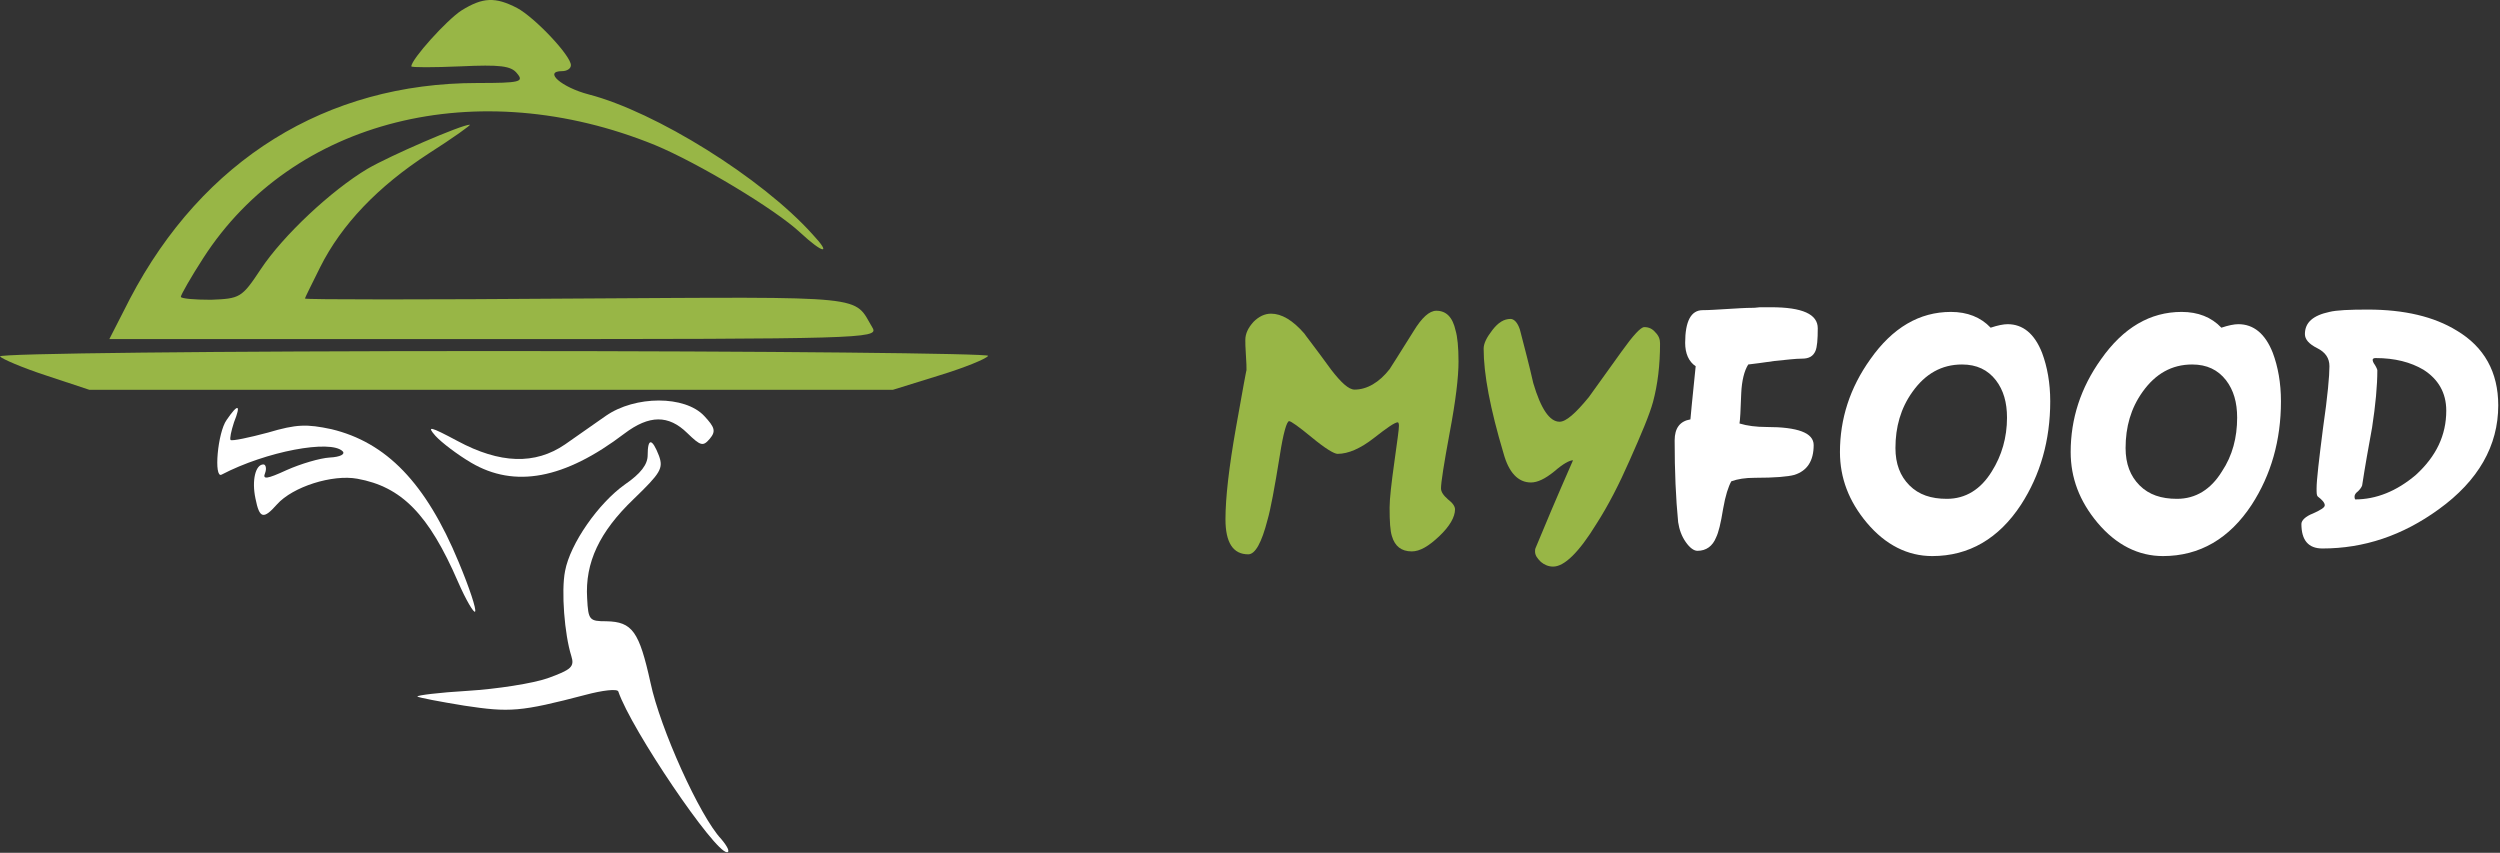 <?xml version="1.0" encoding="UTF-8"?> <svg xmlns="http://www.w3.org/2000/svg" width="428" height="146" viewBox="0 0 428 146" fill="none"><rect x="0" y="0" width="428" height="146" fill="#333333" stroke="none"/> <g clip-path="url(#clip0)"> <path d="M249.7 61.9C249.7 64.6 249.2 68.7 248.2 74C247.2 79.4 246.7 82.6 246.7 83.6C246.7 84.2 247.1 84.8 247.9 85.5C248.7 86.1 249.1 86.7 249.1 87.2C249.1 88.5 248.2 90.1 246.4 91.8C244.6 93.5 243.1 94.4 241.7 94.4C239.9 94.4 238.8 93.5 238.3 91.8C238 90.9 237.9 89.3 237.9 86.9C237.9 85.4 238.2 82.8 238.7 79.2C239.2 75.6 239.5 73.5 239.5 72.9C239.5 72.5 239.4 72.3 239.3 72.3C238.8 72.3 237.5 73.2 235.2 75C232.9 76.8 230.8 77.7 229 77.7C228.4 77.7 226.9 76.8 224.6 74.9C222.3 73 221 72.1 220.7 72.1C220.3 72.1 219.7 74.1 219.1 78C218.2 83.6 217.5 87.3 217 89C216 92.9 214.9 94.9 213.7 94.9C211.1 94.9 209.8 92.9 209.8 88.9C209.8 85.2 210.4 80 211.6 73.2C212.8 66.4 213.4 63.2 213.4 63.4C213.4 62.9 213.4 62.1 213.3 60.8C213.2 59.5 213.2 58.6 213.2 58.2C213.2 57.1 213.7 56.1 214.6 55.1C215.5 54.2 216.5 53.7 217.6 53.7C219.4 53.7 221.3 54.8 223.3 57.1C223.4 57.3 225 59.3 227.9 63.3C229.6 65.5 230.9 66.7 231.9 66.7C234 66.7 236.1 65.5 237.9 63.2C238.1 62.9 239.5 60.7 242 56.7C243.4 54.4 244.7 53.2 245.9 53.2C247.6 53.2 248.7 54.3 249.2 56.6C249.5 57.6 249.7 59.4 249.7 61.9Z" fill="#98B646"></path> <path d="M284.2 58.8C284.2 62.5 283.8 65.8 283 68.8C282.4 71 281 74.3 279 78.8C277.2 82.9 275.3 86.6 273.3 89.7C270.3 94.6 267.8 97 265.9 97C265.1 97 264.4 96.7 263.8 96.2C263.2 95.6 262.8 95.1 262.8 94.4C262.8 94.2 262.8 94 262.9 93.8C264.3 90.4 266.4 85.4 269.3 78.8C268.7 78.8 267.6 79.4 266.1 80.7C264.5 82 263.2 82.6 262.1 82.6C259.9 82.6 258.3 80.9 257.4 77.6C255.1 69.9 254 64 254 59.7C254 58.8 254.5 57.8 255.5 56.5C256.5 55.2 257.5 54.6 258.6 54.6C259.2 54.6 259.8 55.2 260.2 56.4C261 59.5 261.8 62.5 262.5 65.6C263.8 70 265.3 72.2 267 72.2C268.1 72.2 269.7 70.8 272 68C272.2 67.7 274.1 65.1 277.6 60.2C279.6 57.4 280.9 56 281.5 56C282.3 56 282.9 56.3 283.4 56.9C284 57.5 284.2 58.1 284.2 58.8Z" fill="#98B646"></path> <path d="M311.2 56.2C311.2 58.1 311.1 59.4 310.8 60.1C310.4 61 309.7 61.4 308.5 61.4C307.4 61.4 305.8 61.6 303.8 61.8C301.7 62.1 300.2 62.3 299.3 62.4C298.6 63.5 298.2 65.2 298.1 67.3C298 70.3 297.9 72 297.8 72.5C299.1 72.9 300.7 73.1 302.4 73.1C307.8 73.1 310.5 74.1 310.5 76.2C310.5 78.9 309.4 80.6 307.2 81.3C306.1 81.6 303.9 81.8 300.4 81.8C298.8 81.8 297.5 82 296.4 82.4C295.9 83.3 295.4 84.8 295 87.1C294.6 89.6 294.2 91.2 293.8 92C293.2 93.5 292.1 94.3 290.6 94.3C290 94.3 289.3 93.8 288.6 92.8C287.9 91.8 287.5 90.7 287.3 89.4C286.9 85.3 286.7 80.7 286.7 75.4C286.7 73.3 287.6 72.1 289.4 71.8C289.4 71.6 289.7 68.6 290.3 62.7C289.1 61.9 288.5 60.5 288.5 58.7C288.5 55 289.5 53.1 291.5 53.1C292.6 53.1 294 53 295.7 52.9C297.4 52.8 298.8 52.7 300 52.7C300.1 52.7 300.6 52.7 301.3 52.6C302 52.6 302.6 52.6 303.2 52.6C308.6 52.6 311.2 53.8 311.2 56.2Z" fill="white"></path> <path d="M351 68.7C351 75.4 349.3 81.3 346 86.4C342.2 92.2 337.1 95.2 330.8 95.2C326.6 95.2 322.8 93.3 319.6 89.5C316.5 85.8 315 81.8 315 77.4C315 71.7 316.7 66.4 320.2 61.5C324 56.1 328.6 53.4 334 53.4C336.8 53.4 339.1 54.3 340.8 56.1C342 55.7 343 55.5 343.7 55.5C346.3 55.5 348.3 57.1 349.6 60.4C350.5 62.8 351 65.6 351 68.7ZM343.6 71.5C343.6 68.9 343 66.8 341.7 65.1C340.3 63.3 338.4 62.4 335.9 62.4C332.4 62.4 329.6 64 327.4 67.1C325.4 69.9 324.5 73.1 324.5 76.7C324.5 79.4 325.3 81.5 326.9 83.1C328.5 84.7 330.6 85.4 333.3 85.4C336.5 85.4 339.1 83.8 341 80.7C342.7 78 343.6 74.9 343.6 71.5Z" fill="white"></path> <path d="M390.5 68.7C390.5 75.4 388.8 81.3 385.5 86.4C381.7 92.2 376.6 95.2 370.3 95.2C366.1 95.2 362.3 93.3 359.1 89.5C356 85.8 354.5 81.8 354.5 77.4C354.5 71.7 356.2 66.4 359.7 61.5C363.5 56.1 368.1 53.4 373.5 53.4C376.3 53.4 378.6 54.3 380.3 56.1C381.5 55.7 382.5 55.5 383.2 55.5C385.8 55.5 387.8 57.1 389.1 60.4C390 62.8 390.5 65.6 390.5 68.7ZM383 71.5C383 68.9 382.4 66.8 381.1 65.1C379.7 63.3 377.8 62.4 375.3 62.4C371.8 62.4 369 64 366.8 67.1C364.8 69.9 363.9 73.1 363.9 76.7C363.9 79.4 364.7 81.5 366.3 83.1C367.9 84.7 370 85.4 372.7 85.4C375.9 85.4 378.5 83.8 380.4 80.7C382.2 78 383 74.9 383 71.5Z" fill="white"></path> <path d="M427.7 69.4C427.7 76.3 424.3 82.3 417.5 87.2C411.3 91.7 404.7 93.9 397.6 93.9C395.2 93.9 394 92.5 394 89.7C394 89.1 394.7 88.4 396 87.9C397.3 87.3 398 86.9 398 86.5C398 86.1 397.6 85.6 396.8 85C396.6 84.8 396.6 84.4 396.6 83.6C396.6 82.2 397 78.8 397.7 73.3C398.5 67.8 398.8 64.3 398.8 62.7C398.8 61.3 398.1 60.3 396.7 59.6C395.3 58.9 394.6 58.1 394.6 57.2C394.6 55.2 396 54 398.8 53.4C400 53.1 402.2 53 405.4 53C411.6 53 416.7 54.2 420.6 56.6C425.3 59.4 427.7 63.7 427.7 69.4ZM418.8 70.3C418.8 67.2 417.4 64.9 414.9 63.3C412.7 62 410 61.3 406.7 61.3C406.4 61.3 406.2 61.4 406.2 61.6C406.2 61.8 406.3 62.1 406.6 62.5C406.9 63 407 63.3 407 63.4C407 66 406.7 69.3 406.1 73.2C405.5 76.5 404.9 79.8 404.4 83.1C404.3 83.4 404.1 83.7 403.7 84.1C403.3 84.4 403.1 84.7 403.1 85C403.1 85.2 403.1 85.3 403.2 85.5C406.8 85.5 410.3 84.1 413.6 81.3C417.1 78.1 418.8 74.5 418.8 70.3Z" fill="white"></path> <path d="M103.71 71.2C101.77 72.57 98.67 74.71 96.74 76.08C91.6 79.6 85.59 79.4 78.33 75.5C73.58 72.96 73 72.86 74.55 74.62C75.62 75.79 78.33 77.84 80.65 79.21C88.11 83.6 96.63 82.04 106.9 74.23C111.16 71.01 114.46 71.01 117.65 74.13C119.97 76.38 120.36 76.47 121.52 75.11C122.59 73.84 122.39 73.16 120.55 71.2C117.27 67.69 108.75 67.69 103.71 71.2Z" fill="white"></path> <path d="M38.8 71.89C37.25 74.04 36.57 81.95 37.93 81.26C45.58 77.26 56.63 75.21 58.66 77.26C59.14 77.75 58.27 78.24 56.43 78.33C54.78 78.43 51.49 79.4 49.07 80.48C45.68 82.04 44.9 82.14 45.39 80.97C45.68 80.19 45.49 79.51 45.1 79.51C43.74 79.51 43.07 82.24 43.74 85.37C44.42 88.79 45.1 88.98 47.42 86.35C50.13 83.32 56.91 81.18 61.18 81.96C68.74 83.33 73.39 88.01 78.42 99.63C79.78 102.75 81.13 105 81.33 104.71C81.62 104.42 80.36 100.61 78.52 96.22C72.9 82.65 66.12 75.72 56.72 73.47C52.55 72.59 50.81 72.59 45.87 74.06C42.58 74.94 39.77 75.52 39.48 75.33C39.29 75.13 39.58 73.77 40.06 72.3C41.32 69.15 40.74 69.05 38.8 71.89Z" fill="white"></path> <path d="M110.88 77.94C110.88 79.5 109.72 81.06 107.01 82.92C102.46 86.14 97.61 93.07 96.74 97.76C96.06 101.18 96.64 108.6 97.81 112.31C98.39 114.16 97.81 114.65 93.74 116.12C91.22 117 85.02 117.97 80.08 118.27C75.14 118.56 71.26 119.05 71.46 119.25C71.75 119.45 75.33 120.13 79.5 120.81C87.25 121.98 89.09 121.88 100.23 118.96C103.14 118.18 105.65 117.89 105.85 118.37C108.08 124.91 122.32 145.9 124.45 145.9C125.03 145.9 124.55 144.92 123.48 143.65C119.8 139.74 113.02 124.71 111.37 116.9C109.43 108.11 108.27 106.45 103.81 106.36C100.9 106.36 100.71 106.16 100.52 102.45C100.13 96.3 102.65 91.03 108.46 85.46C113.11 80.97 113.59 80.19 112.82 78.04C111.65 75.01 110.88 74.91 110.88 77.94Z" fill="white"></path> <path d="M79.02 1.78C76.49 3.41 70.42 10.14 70.42 11.36C70.42 11.56 74.16 11.56 78.82 11.36C85.6 11.05 87.52 11.26 88.53 12.58C89.74 14.01 89.04 14.21 81.75 14.21C55.85 14.21 34.71 27.36 22.26 51.12L18.72 58.05H84.58C147 58.05 150.34 57.95 149.43 56.21C145.99 50.5 149.73 50.81 98.84 51.11C73.24 51.31 52.2 51.31 52.2 51.11C52.2 51.01 53.41 48.56 54.83 45.71C58.47 38.47 64.64 31.95 73.45 26.24C77.6 23.59 80.73 21.35 80.43 21.35C79.01 21.35 66.77 26.65 62.93 28.89C56.76 32.56 48.46 40.31 44.62 46.12C41.38 51.01 41.08 51.12 36.12 51.32C33.29 51.32 30.96 51.12 30.96 50.81C30.96 50.5 32.68 47.45 34.8 44.18C50.08 20.44 81.75 12.48 112.1 24.82C119.49 27.88 132.74 35.83 136.99 39.81C140.94 43.48 142.45 43.68 139.11 40.12C130.41 30.43 112.2 19.12 100.77 16.16C96.12 14.94 92.98 12.18 96.22 12.18C97.03 12.18 97.74 11.77 97.74 11.16C97.74 9.53 91.57 3 88.53 1.37C84.78 -0.57 82.66 -0.47 79.02 1.78Z" fill="#98B646"></path> <path d="M-2.596e-05 61.02C0.3 61.43 3.84 62.96 7.89 64.28L15.28 66.73H84.08H152.88L160.77 64.28C165.12 62.95 168.86 61.43 169.17 60.92C169.47 60.51 131.43 60.1 84.59 60.1C36.83 60.1 -0.3 60.51 -2.596e-05 61.02Z" fill="#98B646"></path> </g> <defs> <clipPath id="clip0"> <rect width="427.7" height="145.9" fill="white"></rect> </clipPath> </defs> </svg> 